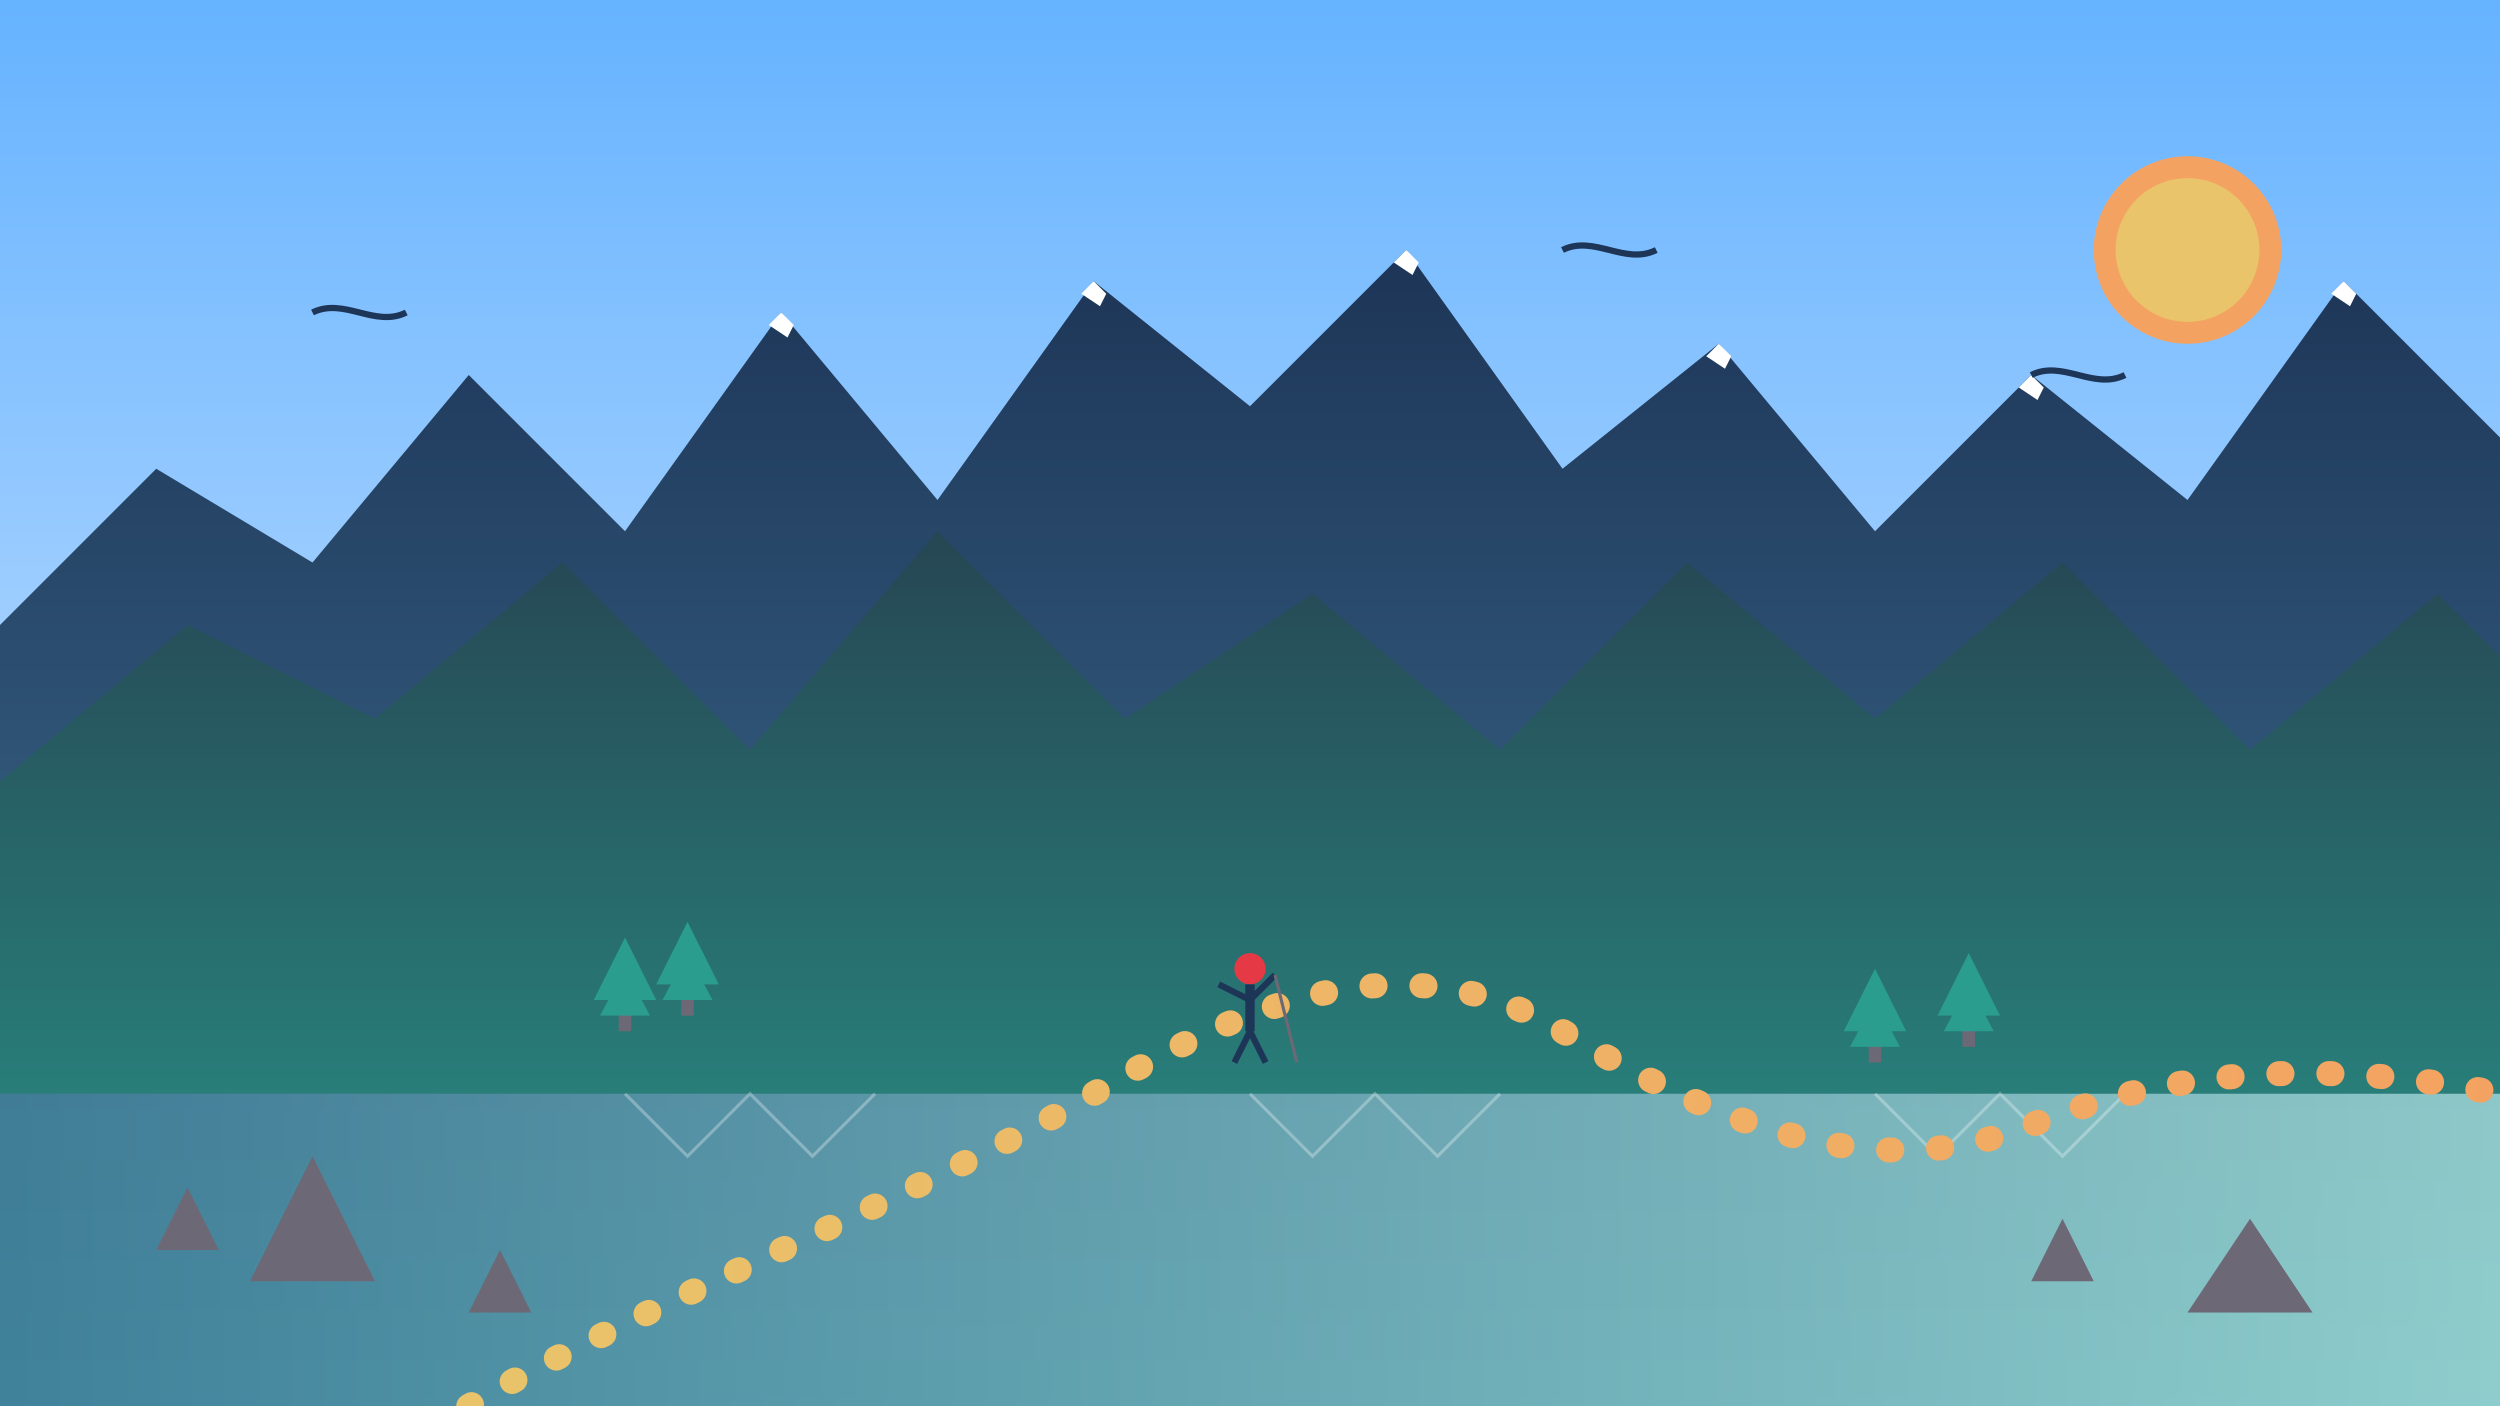 <svg xmlns="http://www.w3.org/2000/svg" viewBox="0 0 800 450">
  <rect x="0" y="0" width="800" height="450" fill="#808080" stroke="none"/>
  <defs>
    <linearGradient id="skyGradient" x1="0%" y1="0%" x2="0%" y2="100%">
      <stop offset="0%" style="stop-color:#66b3ff;stop-opacity:1" />
      <stop offset="100%" style="stop-color:#e6f0ff;stop-opacity:1" />
    </linearGradient>
    <linearGradient id="mountainGradient1" x1="0%" y1="0%" x2="0%" y2="100%">
      <stop offset="0%" style="stop-color:#1d3557;stop-opacity:1" />
      <stop offset="100%" style="stop-color:#457b9d;stop-opacity:1" />
    </linearGradient>
    <linearGradient id="mountainGradient2" x1="0%" y1="0%" x2="0%" y2="100%">
      <stop offset="0%" style="stop-color:#264653;stop-opacity:1" />
      <stop offset="100%" style="stop-color:#2a9d8f;stop-opacity:1" />
    </linearGradient>
    <linearGradient id="lakeGradient" x1="0%" y1="0%" x2="100%" y2="0%">
      <stop offset="0%" style="stop-color:#457b9d;stop-opacity:0.8" />
      <stop offset="100%" style="stop-color:#a8dadc;stop-opacity:0.8" />
    </linearGradient>
    <linearGradient id="pathGradient" x1="0%" y1="0%" x2="100%" y2="0%">
      <stop offset="0%" style="stop-color:#e9c46a;stop-opacity:1" />
      <stop offset="100%" style="stop-color:#f4a261;stop-opacity:1" />
    </linearGradient>
  </defs>
  
  <!-- Sky -->
  <rect x="0" y="0" width="800" height="450" fill="url(#skyGradient)" />
  
  <!-- Distant Mountain Range -->
  <path d="M0,200 L50,150 L100,180 L150,120 L200,170 L250,100 L300,160 L350,90 L400,130 L450,80 L500,150 L550,110 L600,170 L650,120 L700,160 L750,90 L800,140 L800,450 L0,450 Z" fill="url(#mountainGradient1)" />
  
  <!-- Mid-Range Mountains -->
  <path d="M0,250 L60,200 L120,230 L180,180 L240,240 L300,170 L360,230 L420,190 L480,240 L540,180 L600,230 L660,180 L720,240 L780,190 L800,210 L800,450 L0,450 Z" fill="url(#mountainGradient2)" />
  
  <!-- Snow Caps -->
  <path d="M246,104 L250,100 L254,104 L252,108 Z" fill="white" />
  <path d="M346,94 L350,90 L354,94 L352,98 Z" fill="white" />
  <path d="M446,84 L450,80 L454,84 L452,88 Z" fill="white" />
  <path d="M546,114 L550,110 L554,114 L552,118 Z" fill="white" />
  <path d="M646,124 L650,120 L654,124 L652,128 Z" fill="white" />
  <path d="M746,94 L750,90 L754,94 L752,98 Z" fill="white" />
  
  <!-- Lake -->
  <path d="M0,350 L800,350 L800,450 L0,450 Z" fill="url(#lakeGradient)" />
  
  <!-- Lake Reflections -->
  <path d="M200,350 L220,370 L240,350 L260,370 L280,350" fill="none" stroke="white" stroke-width="1" stroke-opacity="0.3" />
  <path d="M400,350 L420,370 L440,350 L460,370 L480,350" fill="none" stroke="white" stroke-width="1" stroke-opacity="0.3" />
  <path d="M600,350 L620,370 L640,350 L660,370 L680,350" fill="none" stroke="white" stroke-width="1" stroke-opacity="0.3" />
  
  <!-- Hiking Trail -->
  <path d="M150,450 C200,420 300,380 350,350 C400,320 450,300 500,330 C550,360 600,380 650,360 C700,340 750,340 800,350" fill="none" stroke="url(#pathGradient)" stroke-width="8" stroke-linecap="round" stroke-dasharray="1,15" />
  
  <!-- Foreground Rocks -->
  <path d="M50,400 L60,380 L70,400 Z" fill="#6d6875" />
  <path d="M80,410 L100,370 L120,410 Z" fill="#6d6875" />
  <path d="M150,420 L160,400 L170,420 Z" fill="#6d6875" />
  <path d="M700,420 L720,390 L740,420 Z" fill="#6d6875" />
  <path d="M650,410 L660,390 L670,410 Z" fill="#6d6875" />
  
  <!-- Trees -->
  <g transform="translate(200, 320)">
    <rect x="-2" y="0" width="4" height="10" fill="#6d6875" />
    <path d="M0,-20 L-10,0 L10,0 Z" fill="#2a9d8f" />
    <path d="M0,-10 L-8,5 L8,5 Z" fill="#2a9d8f" />
  </g>
  
  <g transform="translate(220, 315)">
    <rect x="-2" y="0" width="4" height="10" fill="#6d6875" />
    <path d="M0,-20 L-10,0 L10,0 Z" fill="#2a9d8f" />
    <path d="M0,-10 L-8,5 L8,5 Z" fill="#2a9d8f" />
  </g>
  
  <g transform="translate(600, 330)">
    <rect x="-2" y="0" width="4" height="10" fill="#6d6875" />
    <path d="M0,-20 L-10,0 L10,0 Z" fill="#2a9d8f" />
    <path d="M0,-10 L-8,5 L8,5 Z" fill="#2a9d8f" />
  </g>
  
  <g transform="translate(630, 325)">
    <rect x="-2" y="0" width="4" height="10" fill="#6d6875" />
    <path d="M0,-20 L-10,0 L10,0 Z" fill="#2a9d8f" />
    <path d="M0,-10 L-8,5 L8,5 Z" fill="#2a9d8f" />
  </g>
  
  <!-- Hiker -->
  <g transform="translate(400, 320)">
    <!-- Head -->
    <circle cx="0" cy="-10" r="5" fill="#e63946" />
    
    <!-- Body -->
    <line x1="0" y1="-5" x2="0" y2="10" stroke="#1d3557" stroke-width="3" />
    
    <!-- Arms -->
    <line x1="0" y1="0" x2="-10" y2="-5" stroke="#1d3557" stroke-width="2" />
    <line x1="0" y1="0" x2="8" y2="-8" stroke="#1d3557" stroke-width="2" />
    
    <!-- Legs -->
    <line x1="0" y1="10" x2="-5" y2="20" stroke="#1d3557" stroke-width="2" />
    <line x1="0" y1="10" x2="5" y2="20" stroke="#1d3557" stroke-width="2" />
    
    <!-- Hiking Pole -->
    <line x1="8" y1="-8" x2="15" y2="20" stroke="#6d6875" stroke-width="1" />
  </g>
  
  <!-- Birds -->
  <path d="M100,100 C110,95 120,105 130,100" fill="none" stroke="#1d3557" stroke-width="2" />
  <path d="M500,80 C510,75 520,85 530,80" fill="none" stroke="#1d3557" stroke-width="2" />
  <path d="M650,120 C660,115 670,125 680,120" fill="none" stroke="#1d3557" stroke-width="2" />
  
  <!-- Sun -->
  <circle cx="700" cy="80" r="30" fill="#f4a261" />
  <circle cx="700" cy="80" r="23" fill="#e9c46a" />
</svg>
